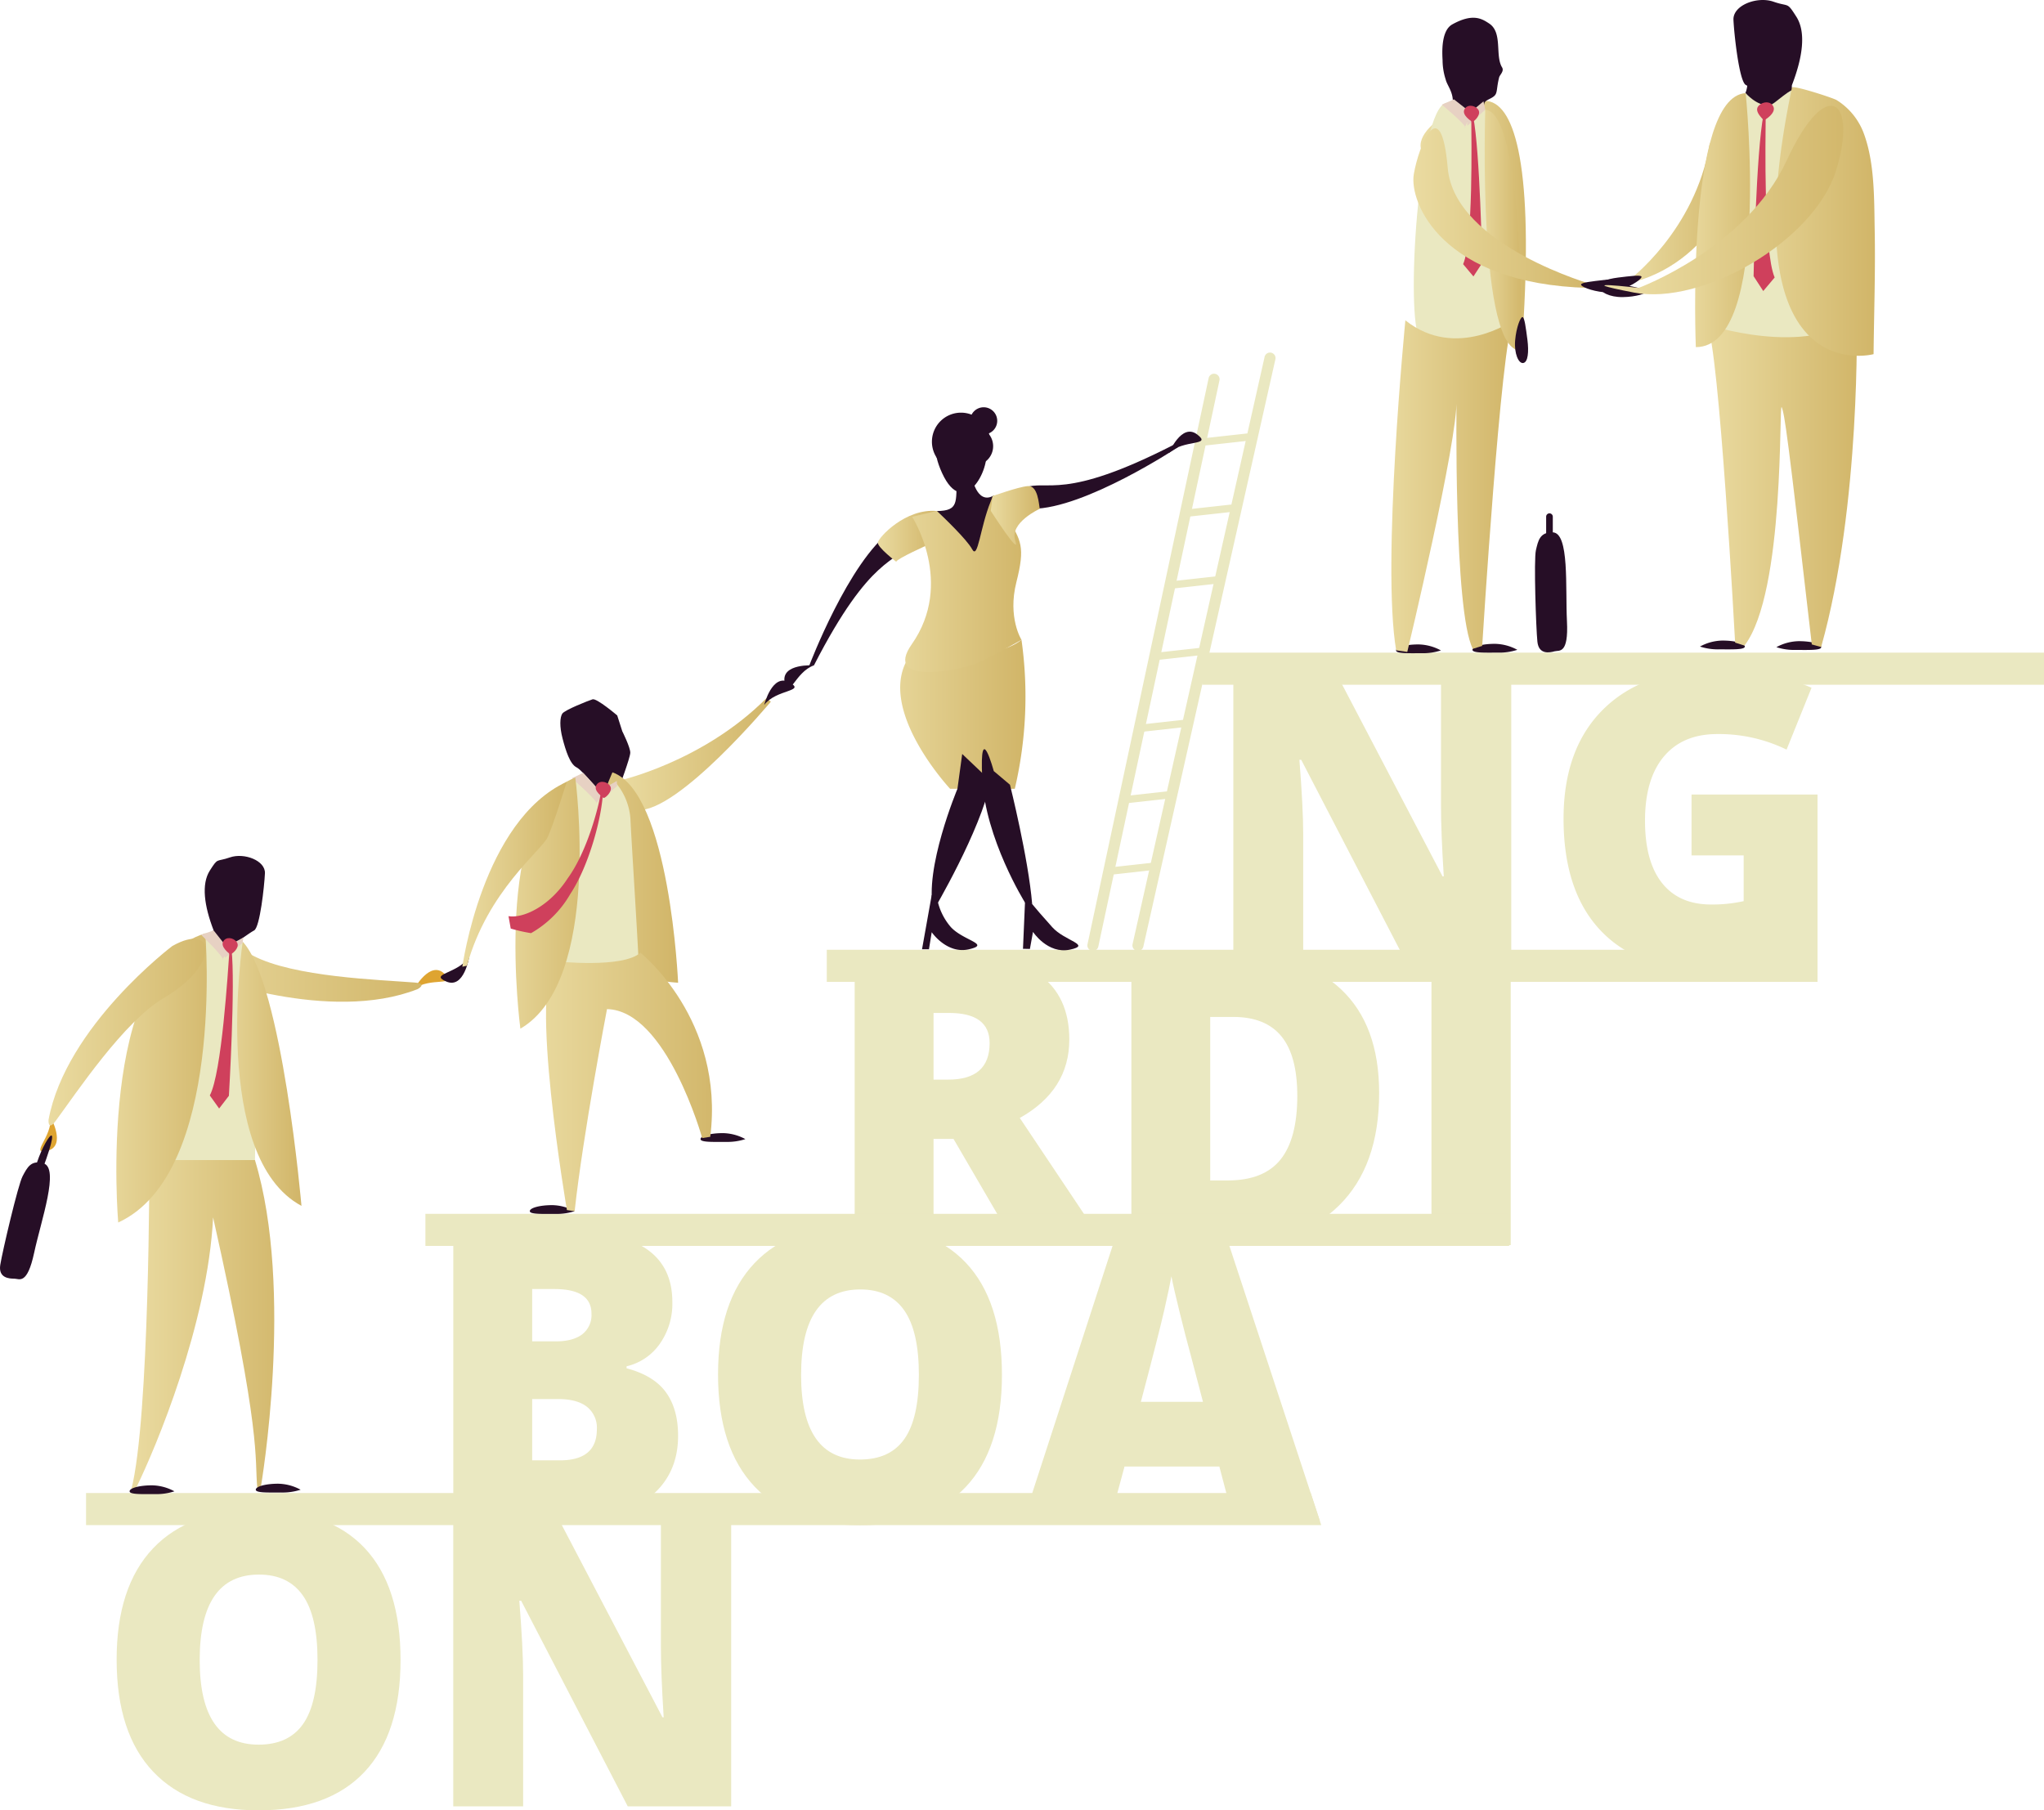 <svg xmlns="http://www.w3.org/2000/svg" xmlns:xlink="http://www.w3.org/1999/xlink" width="566.821" height="502.072" viewBox="0 0 566.821 502.072"><defs><linearGradient id="a" y1="0.5" x2="1" y2="0.5" gradientUnits="objectBoundingBox"><stop offset="0" stop-color="#eadba1"/><stop offset="1" stop-color="#d1b568"/></linearGradient><linearGradient id="d" x1="0" y1="0.5" x2="1" y2="0.5" xlink:href="#a"/><linearGradient id="l" x1="0" y1="0.5" x2="1" y2="0.5" xlink:href="#a"/><linearGradient id="n" x1="0" y1="0.5" x2="1" y2="0.5" xlink:href="#a"/><linearGradient id="r" x1="0" y1="0.5" x2="1" y2="0.5" xlink:href="#a"/></defs><g transform="translate(-15.04 -19.71)"><g transform="translate(38.902 117.486)"><g transform="translate(277.68)"><g transform="translate(0 5.873)"><path d="M114.971,213.607a1.357,1.357,0,0,1-.331-.04,1.531,1.531,0,0,1-1.168-1.823L147.066,54.734a1.533,1.533,0,0,1,2.994.662L116.466,212.4A1.537,1.537,0,0,1,114.971,213.607Z" transform="translate(-113.436 -53.532)" fill="#eae8c1"/></g><g transform="translate(4.718 22.316)"><g transform="translate(21.394 19.857)"><path d="M122.978,68.816a1.022,1.022,0,0,1-.11-2.038l12.6-1.394a1.011,1.011,0,0,1,1.131.9,1.027,1.027,0,0,1-.9,1.131l-12.6,1.394C123.055,68.813,123.015,68.816,122.978,68.816Z" transform="translate(-121.957 -65.377)" fill="#eae8c1"/></g><g transform="translate(17.728 39.715)"><path d="M121.782,75.293a1.022,1.022,0,0,1-.11-2.038l12.6-1.394a1.022,1.022,0,1,1,.224,2.032l-12.6,1.4C121.855,75.293,121.816,75.293,121.782,75.293Z" transform="translate(-120.761 -71.857)" fill="#eae8c1"/></g><g transform="translate(13.041 59.572)"><path d="M120.248,81.774a1.018,1.018,0,0,1-1.011-.907,1.029,1.029,0,0,1,.9-1.131l12.6-1.394a1.022,1.022,0,0,1,.227,2.032l-12.6,1.394A.76.76,0,0,1,120.248,81.774Z" transform="translate(-119.231 -78.336)" fill="#eae8c1"/></g><g transform="translate(9.375 79.43)"><path d="M119.056,88.254a1.022,1.022,0,0,1-.113-2.038l12.6-1.394a1.022,1.022,0,1,1,.23,2.032l-12.6,1.394A.7.7,0,0,1,119.056,88.254Z" transform="translate(-118.035 -84.816)" fill="#eae8c1"/></g><g transform="translate(4.689 99.287)"><path d="M117.527,94.735a1.022,1.022,0,0,1-.113-2.038l12.6-1.394a1.008,1.008,0,0,1,1.128.9,1.02,1.02,0,0,1-.9,1.128l-12.6,1.394C117.6,94.732,117.564,94.735,117.527,94.735Z" transform="translate(-116.506 -91.296)" fill="#eae8c1"/></g><g transform="translate(0 119.148)"><path d="M116,101.213a1.022,1.022,0,0,1-.11-2.038l12.6-1.394a1.021,1.021,0,1,1,.227,2.029l-12.6,1.394A.523.523,0,0,1,116,101.213Z" transform="translate(-114.976 -97.776)" fill="#eae8c1"/></g><g transform="translate(27.104)"><path d="M124.841,62.335a1.022,1.022,0,0,1-.11-2.038l12.6-1.394a1.012,1.012,0,0,1,1.128.9,1.027,1.027,0,0,1-.9,1.131l-12.6,1.394C124.917,62.332,124.877,62.335,124.841,62.335Z" transform="translate(-123.82 -58.897)" fill="#eae8c1"/></g></g><g transform="translate(12.493)"><path d="M119.046,217.563a1.6,1.6,0,0,1-.337-.04,1.533,1.533,0,0,1-1.158-1.833L154.165,52.81a1.533,1.533,0,0,1,2.991.674L120.538,216.365A1.533,1.533,0,0,1,119.046,217.563Z" transform="translate(-117.513 -51.615)" fill="#eae8c1"/></g></g><g transform="translate(8.482 87.863)"><g transform="translate(0 233.108)"><path d="M104.325,197.984q0,20.433-10.021,31.059T64.961,239.677q-19.049,0-29.205-10.686T25.594,197.874q0-20.2,10.107-30.866t29.371-10.655q19.32,0,29.288,10.573T104.325,197.984Zm-55.7,0q0,23.481,16.334,23.474,8.3,0,12.32-5.7T81.3,197.984q0-12.122-4.073-17.909t-12.151-5.786Q48.629,174.289,48.627,197.984Z" transform="translate(-25.594 -156.352)" fill="#eae8c1"/><path d="M133.122,237.709H104.441L74.877,180.681h-.5q1.053,13.46,1.054,20.542v36.487H56.055V156.768H84.623l29.453,56.247h.331q-.772-12.232-.772-19.653V156.768h19.488Z" transform="translate(37.294 -155.493)" fill="#eae8c1"/></g><g transform="translate(93.362 154.031)"><path d="M56.059,130.964H84.3q16.493,0,24.5,4.9t8,15.252A19.281,19.281,0,0,1,113.3,162.74a15.5,15.5,0,0,1-9.191,6.2v.555q7.53,1.995,10.907,6.647t3.377,12.071q0,11.014-8.274,17.355T87.56,211.905h-31.5Zm21.869,31.059h6.589q4.7,0,7.281-1.94a6.747,6.747,0,0,0,2.574-5.758q0-6.808-10.3-6.809H77.928Zm0,16v17h7.7q10.242,0,10.242-8.636a7.437,7.437,0,0,0-2.74-6.206q-2.74-2.151-7.946-2.154Z" transform="translate(-56.059 -129.689)" fill="#eae8c1"/><path d="M158.743,172.18q0,20.433-10.021,31.062t-29.343,10.631q-19.049,0-29.205-10.686T80.015,172.073q0-20.208,10.1-30.869t29.371-10.655q19.32,0,29.288,10.576T158.743,172.18Zm-55.7,0q0,23.481,16.331,23.475,8.306,0,12.316-5.7t4.018-17.774q0-12.122-4.07-17.909t-12.154-5.786Q103.047,148.485,103.048,172.18Z" transform="translate(-6.601 -130.548)" fill="#eae8c1"/><path d="M166.032,212.132l-3.987-15.167h-26.3l-4.1,15.167H107.619l26.41-81.278h29.178l26.741,81.278ZM157.5,179.026l-3.484-13.288q-1.223-4.431-2.963-11.465t-2.3-10.073q-.5,2.822-1.967,9.3t-6.506,25.525Z" transform="translate(50.389 -129.916)" fill="#eae8c1"/></g><g transform="translate(204.663 78.735)"><path d="M114.25,157.466v29.453H92.378V105.978H118.9q33,0,33,23.916,0,14.062-13.732,21.758l23.588,35.267h-24.8l-17.165-29.453Zm0-16.447h4.094q11.46,0,11.458-10.131,0-8.357-11.238-8.357H114.25Z" transform="translate(-92.378 -105.978)" fill="#eae8c1"/><path d="M186.125,144.729q0,20.267-11.158,31.231T143.6,186.919H117.418V105.978h28.016q19.481,0,30.091,9.96T186.125,144.729Zm-22.7.775q0-11.124-4.407-16.5t-13.368-5.369h-6.368v45.346h4.876q9.961,0,14.615-5.789T163.429,145.5Z" transform="translate(-40.682 -105.978)" fill="#eae8c1"/><path d="M144.572,186.919V105.978h21.979v80.941Z" transform="translate(15.379 -105.978)" fill="#eae8c1"/></g><g transform="translate(309.673)"><path d="M203.711,161.609H175.033l-29.567-57.025h-.5q1.053,13.45,1.051,20.539v36.487H126.644V80.665h28.571l29.45,56.25H185q-.777-12.237-.772-19.653v-36.6h19.484Z" transform="translate(-126.644 -79.504)" fill="#eae8c1"/><path d="M192.016,115h34.936v43.63a96.117,96.117,0,0,1-31.28,4.873q-18.714,0-28.929-10.855T156.525,121.7q0-19.6,11.189-30.511t31.332-10.9a69.392,69.392,0,0,1,14.425,1.437,60.946,60.946,0,0,1,11.823,3.656l-6.923,17.161a42.821,42.821,0,0,0-19.212-4.318q-9.58,0-14.811,6.227t-5.234,17.8q0,11.354,4.735,17.306T197.5,145.5a40.041,40.041,0,0,0,8.97-.938V131.887H192.016Z" transform="translate(-64.953 -80.286)" fill="#eae8c1"/></g></g><path d="M365.353,163.727H22.826v-8.9H362.435Z" transform="translate(-22.826 161.465)" fill="#eae8c1"/><rect width="300.528" height="8.9" transform="translate(94.108 238.862)" fill="#eae8c1"/><rect width="274.74" height="8.903" transform="translate(205.413 165.627)" fill="#eae8c1"/><rect width="233.436" height="8.902" transform="translate(309.523 83.225)" fill="#eae8c1"/></g><g transform="translate(15.04 19.71)"><g transform="translate(0 237.38)"><path d="M36.039,117.829c-2.626-6.8-3.445-12.847-1.063-16.591s1.67-2.3,5.587-3.662,9.874.852,9.7,4.428-1.394,14.964-2.994,15.825-4.376,3.1-5.893,3.809-5.424-1.336-5.921-2.311S36.039,117.829,36.039,117.829Z" transform="translate(23.206 -97.17)" fill="#260e26"/><path d="M52.51,112.778s4.419-8.044,8.357-4.287S56.868,109.33,52.51,112.778Z" transform="translate(62.32 -75.861)" fill="#dea431"/><path d="M37.274,114.369s34.5,13.26,59.026,3.662c0,0,2.985-1.548-.785-1.845-9.574-.76-33.5-1.471-44.877-7.481C34.783,100.334,25.034,107.695,37.274,114.369Z" transform="translate(19.473 -81.078)" fill="url(#a)"/><path d="M21.509,120.789s4.49,8-.781,9.359S22.131,126.308,21.509,120.789Z" transform="translate(-7.512 -48.406)" fill="#dea431"/><path d="M56.472,116.226,52.718,106.07s-1.949,4.306-5.36,3.7c-1.474-.264-2.479-6.031-4.839-5.571-7.821,1.526-15.877,58.438-12.369,64.73s26.046.181,26.138-1.857C56.542,161.535,56.472,116.226,56.472,116.226Z" transform="translate(14.412 -82.72)" fill="#eae8c1"/><path d="M31.945,124.693s.092,71.68-5.029,91.425c0,0,.162,1.928,1.431-.668,5.387-11,19.788-45.276,21.268-74.864C63.21,201.252,61.08,207.1,61.858,215.5c.2,2.148,1.183-1.247,1.03-.34,0,0,9.322-54.261-1.667-90.466Z" transform="translate(9.48 -40.346)" fill="url(#a)"/><path d="M39.2,155.79a16.128,16.128,0,0,1-5.4.772c-3.432,0-7.03.147-7.03-.772s2.783-1.661,6.218-1.661A13.463,13.463,0,0,1,39.2,155.79Z" transform="translate(9.172 20.426)" fill="#260e26"/><path d="M50.617,155.647a16.128,16.128,0,0,1-5.4.772c-3.435,0-7.03.147-7.03-.772s2.783-1.664,6.218-1.664A13.445,13.445,0,0,1,50.617,155.647Z" transform="translate(32.743 20.124)" fill="#260e26"/><path d="M50.235,104.177S55.73,170.8,26.086,184.364C26.086,184.364,19.9,113.38,50.235,104.177Z" transform="translate(6.696 -82.703)" fill="url(#a)"/><path d="M38.032,104.932s-8.921,59.71,16.3,73.261C54.332,178.193,49.027,116.666,38.032,104.932Z" transform="translate(29.267 -81.144)" fill="url(#d)"/><path d="M53.753,106.679s-29.5,22.273-34.314,48.172c0,0-.26,3.353,1.983.313,5.7-7.732,18.957-27.658,30.076-34.145C66.989,111.984,65.892,99.818,53.753,106.679Z" transform="translate(-5.976 -81.69)" fill="url(#a)"/><g transform="translate(0 77.528)"><path d="M27.069,125.149c-3.441-.993-4.5,1.214-5.761,3.579s-5.6,20.885-6.193,24.59,2.556,3.828,3.9,3.828,3.543,1.9,5.492-7.165S31.6,126.458,27.069,125.149Z" transform="translate(-15.04 -117.436)" fill="#260e26"/><path d="M19.161,132.581c1.275-7.052,8.823-18.393,2.17-.625S19.161,132.581,19.161,132.581Z" transform="translate(-9.581 -122.468)" fill="#260e26"/></g><path d="M33.237,105.118s6.622,6.4,5.948,6.889,1.918-2.55,1.918-2.55l-4.388-5.547Z" transform="translate(22.53 -83.252)" fill="#e7d1c3"/><path d="M40.517,104.548l-.26,1.538L35.4,110.2v-2.861Z" transform="translate(26.99 -81.937)" fill="#e7d1c3"/><path d="M40.035,105.688s-.5-.414-.558.337c-.441,5.976-2.133,33.958-5.452,40.219l2.586,3.622,2.709-3.53S41.168,115.28,40.035,105.688Z" transform="translate(24.157 -79.819)" fill="#cf405c"/><path d="M37.031,108.877s-2.458-1.8-1.707-3.279,2.822-1.171,3.754.064-.539,2.749-1.312,3.227S37.031,108.877,37.031,108.877Z" transform="translate(26.544 -81.817)" fill="#cf405c"/></g><g transform="translate(122.213 188.754)"><path d="M77.808,110.109h0s-5.767-7.337-7.582-8.234S67.22,97.2,66.353,93.861,65.62,88,66.279,86.984s7.248-3.61,8.4-3.975,6.84,4.474,6.84,4.474l1.4,4.388s2.265,4.5,2.216,5.973-3,9.307-3.417,10.57S77.808,110.109,77.808,110.109Z" transform="translate(-32.567 -77.819)" fill="#260e26"/><path d="M72.179,105.777s23.2-5.087,40.93-22.883l1.223.968s-25.647,30.774-37,30.066S72.179,105.777,72.179,105.777Z" transform="translate(-22.786 -78.017)" fill="url(#a)"/><path d="M75.448,89.605s-25.522,55.524,18.207,58.352C93.654,147.957,91.371,95.186,75.448,89.605Z" transform="translate(-27.823 -64.161)" fill="url(#a)"/><path d="M84.191,88.058s2.228-8.9,6.99-6.27S87.531,83.618,84.191,88.058Z" transform="translate(5.513 -81.302)" fill="#260e26"/><path d="M62.828,106.284s-1.376,9.071-6.365,6.9S59.926,111.019,62.828,106.284Z" transform="translate(-54.919 -29.727)" fill="#260e26"/><path d="M88.407,101.447a17.344,17.344,0,0,0-4.186-10.19s-1.823,4.652-5.262,4.226c-1.486-.184-2.8-5.89-5.13-5.3C66.1,92.121,61.764,140.311,65.6,146.4s25.325,2.32,25.307.282C90.868,141.148,88.665,107.456,88.407,101.447Z" transform="translate(-35.796 -63.065)" fill="#eae8c1"/><path d="M75.419,130.439a16.254,16.254,0,0,1-5.406.766c-3.432,0-7.03.147-7.03-.766s2.786-1.667,6.218-1.667A13.432,13.432,0,0,1,75.419,130.439Z" transform="translate(-38.272 16.701)" fill="#260e26"/><path d="M90.864,123.916a16.128,16.128,0,0,1-5.4.772c-3.435,0-7.03.147-7.03-.772s2.783-1.661,6.218-1.661A13.463,13.463,0,0,1,90.864,123.916Z" transform="translate(-6.378 3.246)" fill="#260e26"/><path d="M66.785,91.13s7.484,6.527,6.837,7.052S75.4,95.537,75.4,95.537l-5.489-5.881Z" transform="translate(-30.422 -64.056)" fill="#e7d1c3"/><path d="M74.314,90.383l.078,1.447-5.061,4.326-.154-2.849Z" transform="translate(-25.484 -62.556)" fill="#e7d1c3"/><path d="M70.933,94.724s-2.55-1.661-1.879-3.181,2.755-1.318,3.754-.135-.392,2.77-1.137,3.294S70.933,94.724,70.933,94.724Z" transform="translate(-25.968 -62.392)" fill="#cf405c"/><path d="M67.374,108.342s18.439,1.974,23.251-2.415c0,0,23.45,18.577,19.368,51.059l-2.231.346s-9.874-35.4-26.4-35.76c0,0-6.687,34.875-8.973,56.032l-2.145-.3S59.4,114.122,67.374,108.342Z" transform="translate(-35.246 -30.464)" fill="url(#a)"/><path d="M78.28,90.08s7.557,56.431-15.231,69.63C63.049,159.71,54.925,98.909,78.28,90.08Z" transform="translate(-40.958 -63.181)" fill="url(#a)"/><path d="M56.878,141.747s5.559-40.575,28.939-51.285c0,0-3.509,11.452-5.243,15.283s-16.7,14.924-22.414,35.72Z" transform="translate(-50.876 -62.392)" fill="url(#a)"/><path d="M87.283,91.305s-.349-.585-.567.53c-.708,4.419-3.871,16.588-9.255,23.992-5.155,7.959-12.528,11.155-16.408,10.469q.3,1.673.622,3.441a44.613,44.613,0,0,0,5.633,1.275A29.19,29.19,0,0,0,78.2,120.14C83.311,112.451,87.08,98.752,87.283,91.305Z" transform="translate(-42.256 -60.971)" fill="#cf405c"/></g><g transform="translate(217.507 112.951)"><path d="M111.555,91.727S97.706,74.5,100,74.474c6.187-.061,5.167-2.669,5.507-8.967.429-7.925,4.171-.561,4.171-.561s1.275,7.625,5.752,5.387c3.5-1.753.3,15.166,0,18.194S111.555,91.727,111.555,91.727Z" transform="translate(-57.664 -45.695)" fill="#260e26"/><path d="M94.219,79.943s-9.148-.65-8.124,4.7S88.963,81.735,94.219,79.943Z" transform="translate(-86.015 -8.358)" fill="#260e26"/><path d="M99.71,81.289s22.258,2.96,30.425-3.677a112.176,112.176,0,0,1-1.857,41.313H110.335S88.47,95.506,99.71,81.289Z" transform="translate(-64.373 -13.118)" fill="url(#a)"/><path d="M107.812,87.942,106.495,97.6s-9.387,22.374-6.647,33.741c0,0,13.043-22.022,15.881-35.874Z" transform="translate(-58.491 8.208)" fill="#260e26"/><path d="M101.164,100.7l-2.691,15.065h1.921l.769-4.735s4.177,6.157,10.331,4.735-1.541-2.363-5.032-6.157A16.882,16.882,0,0,1,102.5,100.7Z" transform="translate(-60.295 34.55)" fill="#260e26"/><path d="M108.216,101.007,107.609,115l1.921.037.855-4.722s4.067,6.227,10.245,4.919-1.5-2.393-4.919-6.246c-3.788-4.257-3.766-4.257-5.559-6.4Z" transform="translate(-41.433 35.182)" fill="#260e26"/><path d="M111.686,97.361s5.106,20.349,6.154,33.088l-1.989-.414s-11.063-17.7-11.86-34.51,3.2-1.955,3.2-1.955Z" transform="translate(-49.12 7.321)" fill="#260e26"/><path d="M88.274,107.975s10.959-28.917,22.819-37.443,8.949-2.292,5.161,3.457-10.845,3.025-26.7,33.964Z" transform="translate(-81.351 -36.369)" fill="#260e26"/><path d="M154.926,60.674s-25.779,17.082-40.382,17.082-8.605-3.359-2.176-5.817,10.573,3.877,41.506-12Z" transform="translate(-45.779 -49.599)" fill="#260e26"/><path d="M108.572,75.28s-8.7,3.861-9,4.775c0,0-5.225-3.993-5.093-5.317s7.649-9.6,16.42-8.737Z" transform="translate(-68.554 -37.221)" fill="url(#l)"/><path d="M127.777,89.092c2.482-9.8,1.373-11.578-2.6-17.967-3.245-5.219,5.547-8.489-3.975-5.912-.15.454-.319.935-.536,1.456-2.991,7.343-3.533,16.322-5.164,13.26-1.416-2.654-8.038-8.982-9.776-10.619l-6.849,1.649s11.8,18.347-.107,35.337c-8.081,11.529,13.135,7.174,17.462,5.492,3.941-1.529,12.963-6.721,12.963-6.721S125.292,98.892,127.777,89.092Z" transform="translate(-63.434 -40.574)" fill="url(#a)"/><path d="M104.692,70.567l.533-4.079s6.929-2.528,9.739-2.783,3.065,4.992,3.319,6.3c0,0-8.473,3.846-6.794,8.823S104.692,70.567,104.692,70.567Z" transform="translate(-47.455 -41.849)" fill="url(#n)"/><path d="M106.131,58.011s-10.6,1.278-4.6,14.3,13.475-1.149,12.133-6.616C113.434,64.753,111.494,56.353,106.131,58.011Z" transform="translate(-57.772 -54.033)" fill="#260e26"/><path d="M110.342,60.33a3.759,3.759,0,1,1-3.757-3.763A3.76,3.76,0,0,1,110.342,60.33Z" transform="translate(-51.31 -56.567)" fill="#260e26"/><path d="M115.492,65.118a8.061,8.061,0,1,1-8.06-8.063A8.058,8.058,0,0,1,115.492,65.118Z" transform="translate(-58.445 -55.56)" fill="#260e26"/><path d="M112.1,63.688a5.34,5.34,0,1,1-5.335-5.342A5.339,5.339,0,0,1,112.1,63.688Z" transform="translate(-54.2 -52.894)" fill="#260e26"/><path d="M120.815,64.717s3.484-8.477,7.815-5.182S124.753,60.813,120.815,64.717Z" transform="translate(-14.168 -52.009)" fill="#260e26"/></g><g transform="translate(381.038 4.922)"><path d="M171.133,90.884s2.207-37.256-18.752-42.9,1.088-19.227,9.028-19.147S174.7,45.271,172.162,89.392Z" transform="translate(-130.687 -5.791)" fill="url(#a)"/><path d="M148.314,23.161c-3.166,1.759-2.795,7.968-2.691,9.929a17.632,17.632,0,0,0,.87,5.369c.512,2.194,3.5,4.683,1,10.07-.938,2.013,4.241,2.246,4.9,1.744a8.333,8.333,0,0,0,1.394-1.661s2.461,1.327,3.426-3.558c.2-.978,2.032-1.217,2.911-2.21.732-.824.463-2.154,1.186-4.989.187-.723,1.462-1.71.806-2.789-1.992-3.267.236-9.638-3.57-12.151C156.588,21.625,154.072,19.964,148.314,23.161Z" transform="translate(-126.623 -21.316)" fill="#260e26"/><path d="M166.719,39.957l-4.444-10.079s-1.7,4.695-5.152,4.355c-1.492-.144-2.945-5.817-5.262-5.173-7.68,2.136-11.225,59.508-7.232,65.5s25.981-1.866,25.914-3.907C170.357,85.122,166.719,39.957,166.719,39.957Z" transform="translate(-131.952 -5.435)" fill="#eae8c1"/><path d="M153.8,79.693a16.128,16.128,0,0,1-5.4.772c-3.432,0-7.03.147-7.03-.772s2.78-1.664,6.215-1.664A13.45,13.45,0,0,1,153.8,79.693Z" transform="translate(-135.262 95.771)" fill="#260e26"/><path d="M160.721,79.639a16.169,16.169,0,0,1-5.409.772c-3.432,0-7.027.147-7.027-.772s2.783-1.664,6.215-1.664A13.454,13.454,0,0,1,160.721,79.639Z" transform="translate(-120.986 95.659)" fill="#260e26"/><path d="M145.506,30.178s7.1,5.859,6.469,6.4,1.876-3.981,1.876-3.981L148.874,28.7Z" transform="translate(-126.723 -6.069)" fill="#e7d1c3"/><path d="M152.432,28.881l.491,2.328-4.95,4.456-.222-2.848Z" transform="translate(-122.088 -5.698)" fill="#e7d1c3"/><path d="M150.232,30.332s-.533-.377-.53.377c.031,5.994.549,34.023-2.265,40.526l2.862,3.408,2.424-3.73S152.117,39.8,150.232,30.332Z" transform="translate(-122.737 -2.896)" fill="#cf405c"/><path d="M149.564,33.542s-2.586-1.6-1.958-3.135,2.721-1.388,3.748-.23-.322,2.783-1.051,3.319S149.564,33.542,149.564,33.542Z" transform="translate(-122.592 -4.87)" fill="#cf405c"/><path d="M144.828,48.7s-6.641,67.595-2.556,91.514l3.086.444s14.069-58.631,13.659-70.135c0,0-.834,58.888,4.517,69.287l2.6-.815s5.228-84.52,8.605-90.294C174.735,48.7,158.909,59.939,144.828,48.7Z" transform="translate(-136.143 35.215)" fill="url(#a)"/><path d="M161.528,28.646c4.493,86.7-22.151,71.922-22.151,71.922,6.129-56.268,8.685-65,13.453-67.929A47,47,0,0,1,161.528,28.646Z" transform="translate(-139.377 -6.183)" fill="url(#d)"/><path d="M149.543,29.641s-2.21,68.021,10.049,66.746C159.591,96.387,160.462,30.272,149.543,29.641Z" transform="translate(-118.71 -4.129)" fill="url(#r)"/><path d="M193.14,74.831s-38.8-10.861-40.676-32.481-8.1-6.129-9.411,1.7,7.762,30.474,48.441,31.531Z" transform="translate(-132.033 -0.657)" fill="url(#a)"/><path d="M170.853,46.4c.215,1.293-2.648,2.541-6.344,2.154-3.684-.371-6.5-1.612-6.4-2.154.1-.561,2.96-.867,6.344-1.256C167.819,44.777,170.639,45.089,170.853,46.4Z" transform="translate(-100.7 27.583)" fill="#260e26"/><path d="M154.435,61.144c-1.29.239-2.58-2.6-2.255-6.3s1.508-6.527,2.047-6.436c.561.089.913,2.948,1.358,6.319C156.007,58.082,155.74,60.908,154.435,61.144Z" transform="translate(-113.051 34.605)" fill="#260e26"/><g transform="translate(44.636 137.448)"><path d="M158.83,67.886c-3.579-.061-4.024,2.341-4.637,4.955s.025,21.623.408,25.356,3.466,3.034,4.759,2.685,3.913.91,3.441-8.348S163.543,67.972,158.83,67.886Z" transform="translate(-153.942 -62.621)" fill="#260e26"/><path d="M156.795,79.115a.922.922,0,0,1-.926.922h0a.919.919,0,0,1-.919-.922V67.089a.921.921,0,0,1,.919-.922h0a.924.924,0,0,1,.926.922Z" transform="translate(-151.862 -66.167)" fill="#260e26"/></g></g><g transform="translate(442.811)"><path d="M173.306,25.227s2.041,6.083,0,9.552,1.489,7.557,1.6,7.812,3.711,1.407,4.931.619,5.562-2.252,5.136-4.456-4.428-9.016-4.428-9.016Z" transform="translate(-132.413 -8.319)" fill="#260e26"/><path d="M188.135,43.271c2.994-7.756,3.929-14.649,1.211-18.921s-1.906-2.626-6.371-4.177-11.262.971-11.072,5.047,1.6,17.073,3.423,18.05,4.989,3.53,6.721,4.349,8.3-1.741,7.156-2.246A1.833,1.833,0,0,1,188.135,43.271Z" transform="translate(-134.009 -19.71)" fill="#260e26"/><path d="M162.419,72.563s18.461-13.766,22.454-37.8c0,0,4.793-6.953,7.894.355s-6.3,31.5-28.571,37.8Z" transform="translate(-153.578 5.197)" fill="url(#a)"/><path d="M159.537,47.885c.092,1.309,3.166,1.851,6.672.616,3.494-1.217,5.939-3.083,5.715-3.586-.227-.521-3.083-.153-6.46.257C162.108,45.6,159.439,46.562,159.537,47.885Z" transform="translate(-159.534 31.799)" fill="#260e26"/><path d="M159.9,46.461c-.325,1.272,2.436,2.764,6.157,2.7,3.711-.052,6.629-1.048,6.577-1.6-.055-.567-2.893-1.119-6.236-1.8C163.07,45.1,160.226,45.174,159.9,46.461Z" transform="translate(-158.823 33.233)" fill="#260e26"/><path d="M173.064,41.687l7.707-12.715s3.163,3.705,6.607,3.362c1.489-.144,5.817-5.188,8.13-4.545,7.677,2.136,8.786,61.76,4.8,67.754s-31.13-1.122-31.062-3.163C169.426,86.849,173.064,41.687,173.064,41.687Z" transform="translate(-139.492 -3.147)" fill="#eae8c1"/><path d="M175.784,79.4a16.208,16.208,0,0,0,5.4.769c3.435,0,7.03.15,7.03-.769s-2.78-1.664-6.215-1.664A13.45,13.45,0,0,0,175.784,79.4Z" transform="translate(-125.985 100.082)" fill="#260e26"/><path d="M168.869,79.343a16.16,16.16,0,0,0,5.406.772c3.435,0,7.03.144,7.03-.772s-2.783-1.664-6.221-1.664A13.445,13.445,0,0,0,168.869,79.343Z" transform="translate(-140.262 99.971)" fill="#260e26"/><path d="M176.485,30.133s.591-.411.588.42c-.037,6.626-.619,37.605,2.491,44.8L176.4,79.114l-2.681-4.125S174.4,40.6,176.485,30.133Z" transform="translate(-130.245 1.6)" fill="#cf405c"/><path d="M211.014,48.4s1.26,51.987-9.856,91.514l-2.593-.72c-6.806-59.241-7.511-63.58-8.339-65.771s1.024,51.328-10.331,66.087l-2.593-.818s-4.425-82.433-7.8-88.2C169.505,50.489,196.933,59.64,211.014,48.4Z" transform="translate(-138.949 39.527)" fill="url(#a)"/><path d="M180.211,27.714c-17.679,84.8,22.635,73.923,22.635,73.923.132-11.437.527-22.88.316-34.32-.159-8.593.025-18.6-2.985-26.793a18.382,18.382,0,0,0-7.594-9.359C191.532,30.546,180.374,26.92,180.211,27.714Z" transform="translate(-126.101 -3.418)" fill="url(#a)"/><path d="M182.446,28.137s7.275,70.436-13.821,70.448C168.625,98.585,165.713,29.157,182.446,28.137Z" transform="translate(-141.167 -2.312)" fill="url(#a)"/><path d="M176.407,33.683s2.865-1.765,2.17-3.463-3.012-1.535-4.146-.257.509,2.908,1.161,3.668A.526.526,0,0,0,176.407,33.683Z" transform="translate(-129.587 -0.583)" fill="#cf405c"/><path d="M169.7,79.8s29.775-10.965,41.059-35.313,19.788-16.518,13.659,2.893-36.986,37.4-56.057,33.7S169.7,79.8,169.7,79.8Z" transform="translate(-158.116 0.051)" fill="url(#a)"/></g></g></g></svg>